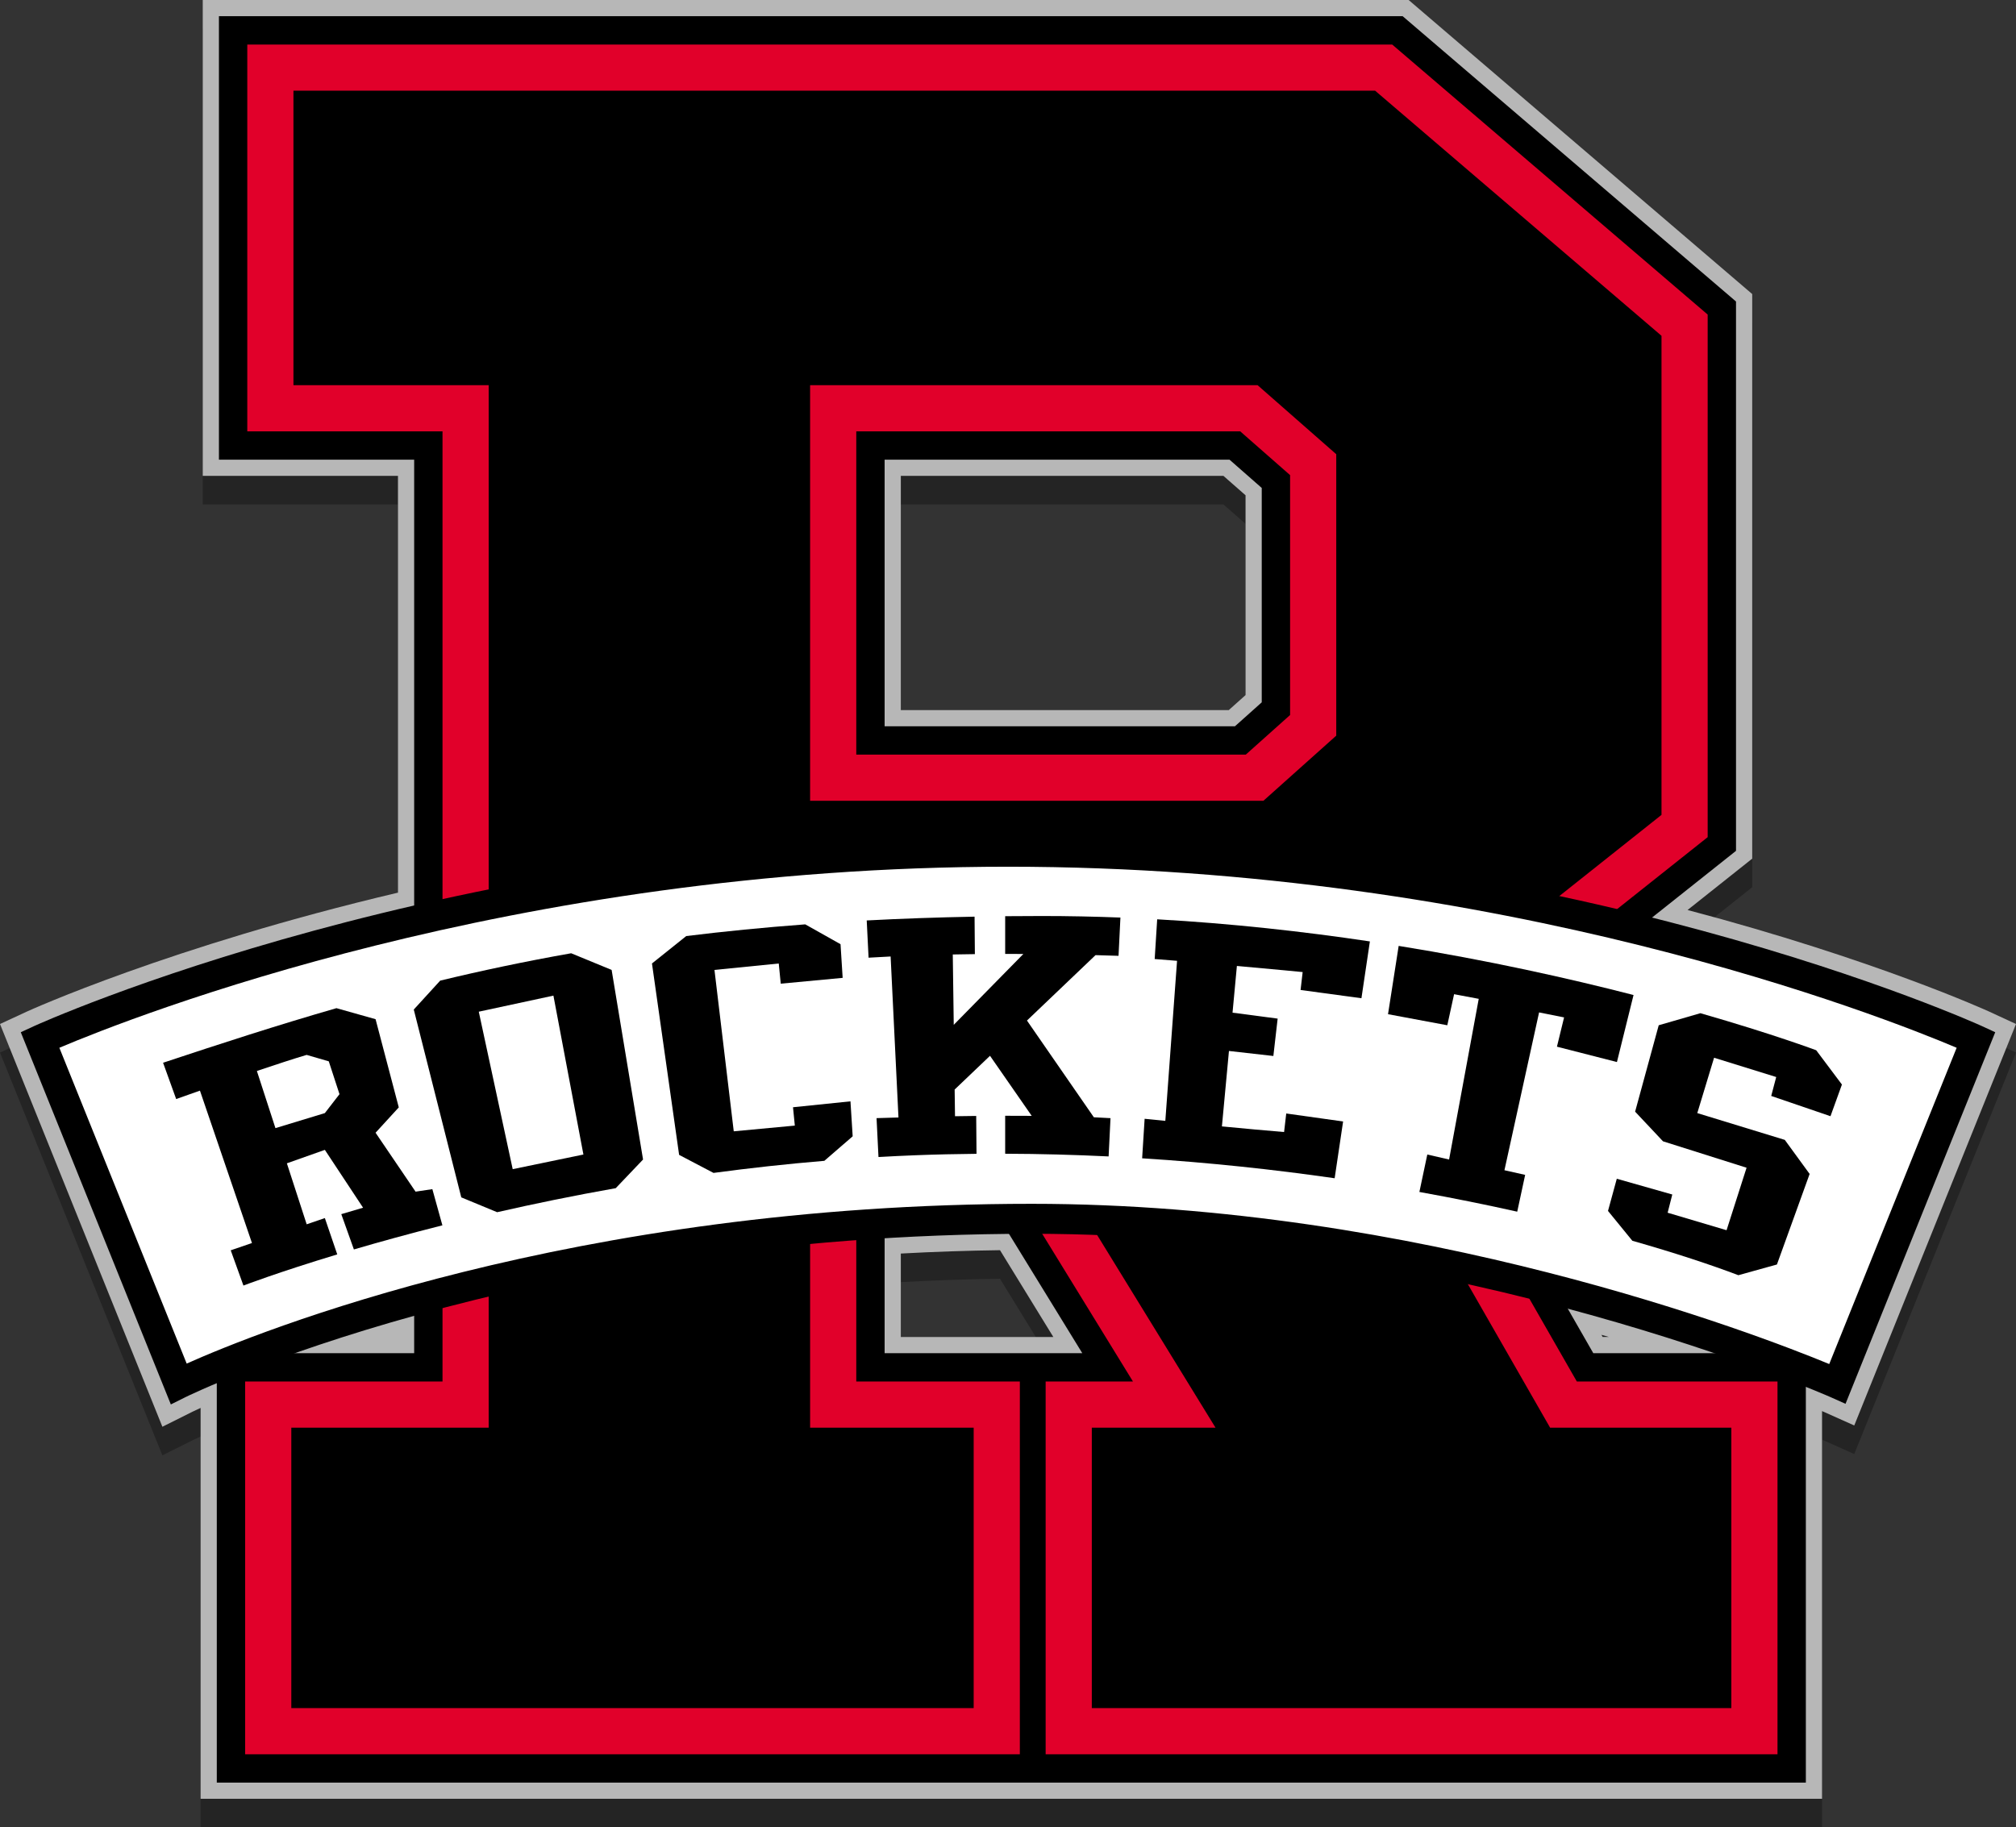<?xml version="1.0" encoding="utf-8"?>
<!-- Generator: Adobe Illustrator 16.0.0, SVG Export Plug-In . SVG Version: 6.00 Build 0)  -->
<!DOCTYPE svg PUBLIC "-//W3C//DTD SVG 1.1//EN" "http://www.w3.org/Graphics/SVG/1.1/DTD/svg11.dtd">
<svg version="1.1" xmlns="http://www.w3.org/2000/svg" xmlns:xlink="http://www.w3.org/1999/xlink" x="0px" y="0px"
	 width="352.817px" height="319.857px" viewBox="0 0 352.817 319.857" enable-background="new 0 0 352.817 319.857"
	 xml:space="preserve">
<rect x="0" y="0" width="352.817" height="319.857" fill="#333333" stroke="none"/>
<g id="Í_xBC__xB2_ã_x5F_1">
	<path opacity="0.3" d="M35.107,319.857v-68.418c-0.92,0.421-1.39,0.652-1.398,0.656l-5.291,2.64L0,184.239l4.714-2.179
		c0.253-0.116,24.987-11.396,64.935-20.813V88.294H35.482V5h211.042l60.128,51.47v98.826l-11.312,8.987
		c32.756,8.645,52.555,17.68,52.762,17.774l4.716,2.179l-28.307,70.273l-5.173-2.314c-0.003-0.002-0.159-0.071-0.464-0.202v67.863
		H35.107z M281.58,239.021c-0.438-0.127-0.877-0.253-1.316-0.379l0.217,0.379H281.58z M184.342,239.021l-9.333-15.192
		c-5.757,0.076-11.578,0.274-17.358,0.59v14.603H184.342z M215.046,129.292l2.936-2.625V91.693l-3.872-3.399h-56.458v40.998H215.046
		z"/>
	<path fill="#B7B7B7" d="M35.107,314.857v-68.418c-0.92,0.421-1.39,0.652-1.398,0.656l-5.291,2.64L0,179.239l4.714-2.179
		c0.253-0.116,24.987-11.396,64.935-20.813V83.294H35.482V0h211.042l60.128,51.47v98.826l-11.312,8.988
		c32.756,8.644,52.555,17.679,52.762,17.774l4.716,2.179l-28.307,70.273l-5.173-2.314c-0.003-0.002-0.159-0.071-0.464-0.202v67.863
		H35.107z M281.58,234.021c-0.438-0.127-0.877-0.253-1.316-0.379l0.217,0.379H281.58z M184.342,234.021l-9.333-15.192
		c-5.757,0.076-11.578,0.274-17.358,0.59v14.603H184.342z M215.046,124.292l2.936-2.625V86.693l-3.872-3.399h-56.458v40.998H215.046
		z"/>
</g>
<g id="Í_xBC__xB2_ã_x5F_1_copy">
	<g>
		<path d="M278.838,236.856l-26.807-46.779l51.785-41.148V52.775l-58.341-49.94H38.316v77.625h34.167v156.396H37.941v75.166h278.098
			v-75.166H278.838z M220.816,85.41v37.524l-4.688,4.192h-61.313V80.459h60.36L220.816,85.41z M154.816,236.856v-34.271h13.54
			l21.054,34.271h-11.374H154.816z"/>
	</g>
	<g>
		<path fill="#E1002A" d="M311.078,307.061H182.997v-65.244h15.282l-27.149-44.193h-21.274v44.193h28.625v65.244H42.902v-65.244
			h34.542V75.499H43.277V7.795h200.366l55.213,47.264v91.476l-53.247,42.31l30.354,52.973h35.115V307.061z M191.075,298.983H303
			v-49.088h-31.719l-36.134-63.057l55.63-44.204V58.777l-50.121-42.903h-189.3V67.42h34.167v182.475H50.981v49.088h119.421v-49.088
			h-28.625v-60.35h33.872l37.076,60.35h-21.649V298.983z M221.109,140.166h-79.333V67.42h78.311l13.768,12.085v49.261
			L221.109,140.166z M149.856,132.086h68.167l7.754-6.934V83.164l-8.732-7.665h-67.189V132.086z"/>
	</g>
	<g>
		<path fill="#FFFFFF" d="M7.002,182.014l24.267,60.2c0,0,57.797-28.88,149.297-28.88c76.5,0,141,28.88,141,28.88l24.25-60.2
			c0,0-71.314-32.93-169.407-32.93S7.002,182.014,7.002,182.014z"/>
		<path d="M29.899,245.828L3.638,180.68l2.266-1.047c0.718-0.331,72.965-33.171,170.506-33.171
			c97.541,0,169.788,32.84,170.507,33.171l2.265,1.046l-26.199,65.041l-2.486-1.112c-0.641-0.287-64.909-28.651-139.929-28.651
			c-89.746,0-147.553,28.317-148.126,28.604L29.899,245.828z M180.566,210.712c67.768,0,126.88,22.805,139.565,28.046l22.3-55.359
			c-12.933-5.482-79.328-31.692-166.022-31.692s-153.088,26.21-166.021,31.692l22.282,55.278
			C44.94,233.196,100.195,210.712,180.566,210.712z"/>
	</g>
	<g>
		<path d="M282.977,185.897l2.906-11.732c-11.431-2.943-25.416-6.064-41.104-8.597l-1.864,11.954l10.375,1.938l1.188-5.438
			l4.313,0.813l-5.188,28.125l-3.813-0.875l-1.386,6.553c6.031,1.086,11.754,2.249,17.124,3.451l1.387-6.441l-3.625-0.813
			l6.063-27.625l4.375,0.875l-1.25,5.125L282.977,185.897z"/>
	</g>
	<g>
		<path d="M202.08,167.866c1.305,0.102,2.614,0.207,3.915,0.313l-2.053,28.014c-1.479-0.148-2.736-0.274-3.622-0.364l-0.436,6.917
			c11.814,0.748,23.116,1.968,33.692,3.491l1.479-9.939l-9.952-1.396l-0.377,3.246c-2.917-0.237-6.906-0.606-10.88-0.986
			l1.232-13.204l7.772,0.879l0.75-6.542l-7.896-1.04l0.763-8.176c6.648,0.594,11.509,1.069,11.509,1.069l-0.364,3.137l10.651,1.444
			l1.479-9.944c-11.666-1.744-24.182-3.134-37.225-3.871L202.08,167.866z"/>
	</g>
	<g>
		<path d="M99.958,166.856c-8.043,1.422-15.637,3.031-22.918,4.789l-4.626,5.064l8.313,32.875l6.275,2.597
			c6.411-1.463,13.364-2.897,20.757-4.207l4.78-5.015l-5.5-33.188L99.958,166.856z M89.727,204.647l-5.938-27.563l13.063-2.813
			l5.25,27.813L89.727,204.647z"/>
	</g>
	<g>
		<path d="M138.783,193.81l0.318,3.212l-10.688,1l-3.375-28.25l11.25-1.125l0.35,3.533l10.834-1.018l-0.372-5.891l-6.174-3.473
			c-7.299,0.546-14.222,1.234-20.825,2.047l-6,4.801l4.75,33.5l6.021,3.158c6.259-0.841,12.742-1.561,19.398-2.116l4.956-4.292
			l-0.387-6.121L138.783,193.81z"/>
	</g>
	<g>
		<path d="M320.35,195.378l2.002-5.544l-4.5-6c0,0-7.476-2.811-20.27-6.486l-7.293,2.111l-4.13,15.122l4.88,5.19l14.625,4.625
			l-3.5,10.938l-10.313-3.063l0.813-3.188l-9.712-2.759l-1.538,5.634l4.26,5.222c7.55,2.148,13.828,4.233,18.553,6.028l6.75-1.875
			l5.723-15.85l-4.348-5.963l-15.313-4.688l2.938-9.688l10.875,3.375l-0.875,3.313L320.35,195.378z"/>
	</g>
	<g>
		<path d="M72.727,208.584l-7-10.313l4.063-4.438l-4.063-15.438l-6.848-1.929c-10.356,2.985-20.303,6.219-30.339,9.554l2.291,6.353
			c0.865-0.308,2.34-0.831,4.161-1.472l9.104,26.676l-3.718,1.273l2.225,6.17c0,0,6-2.304,16.42-5.453l-2.17-6.359l-3.182,1.09
			l-3.466-10.675l6.648-2.353l6.688,10.125l-3.813,1.125l2.207,6.18c4.504-1.323,9.698-2.761,15.488-4.221l-1.757-6.334
			L72.727,208.584z M56.852,194.834l-8.648,2.63l-3.248-10.003c3.287-1.11,6.455-2.148,8.708-2.814l3.875,1.125l1.875,5.75
			L56.852,194.834z"/>
	</g>
	<g>
		<path d="M175.914,160.368v6.604c1.03-0.001,2.099,0.002,3.184,0.007l-12.184,12.405l-0.17-12.315
			c1.229-0.024,2.514-0.046,3.867-0.062l-0.054-6.558c-6.562,0.123-12.845,0.346-18.874,0.664l0.324,6.519
			c0.842-0.054,2.146-0.129,3.859-0.21l1.372,28.179c-1.247,0.035-2.519,0.072-3.835,0.115l0.338,6.807
			c2.147-0.123,4.309-0.229,6.484-0.313c3.584-0.139,7.14-0.215,10.672-0.25l-0.055-6.628c-1.187,0.012-2.425,0.028-3.708,0.049
			l-0.064-4.671l6.189-5.906l7.299,10.513c-1.437-0.012-2.975-0.018-4.646-0.015v6.644c6.138,0.02,12.181,0.182,18.104,0.472
			l0.331-6.699c-0.594-0.039-1.558-0.095-2.913-0.153l-11.707-16.933l11.999-11.449c1.32,0.035,2.656,0.075,4.026,0.122l0.331-6.698
			c-4.527-0.177-9.109-0.272-13.734-0.272C180.175,160.334,178.032,160.347,175.914,160.368z"/>
	</g>
</g>
</svg>
